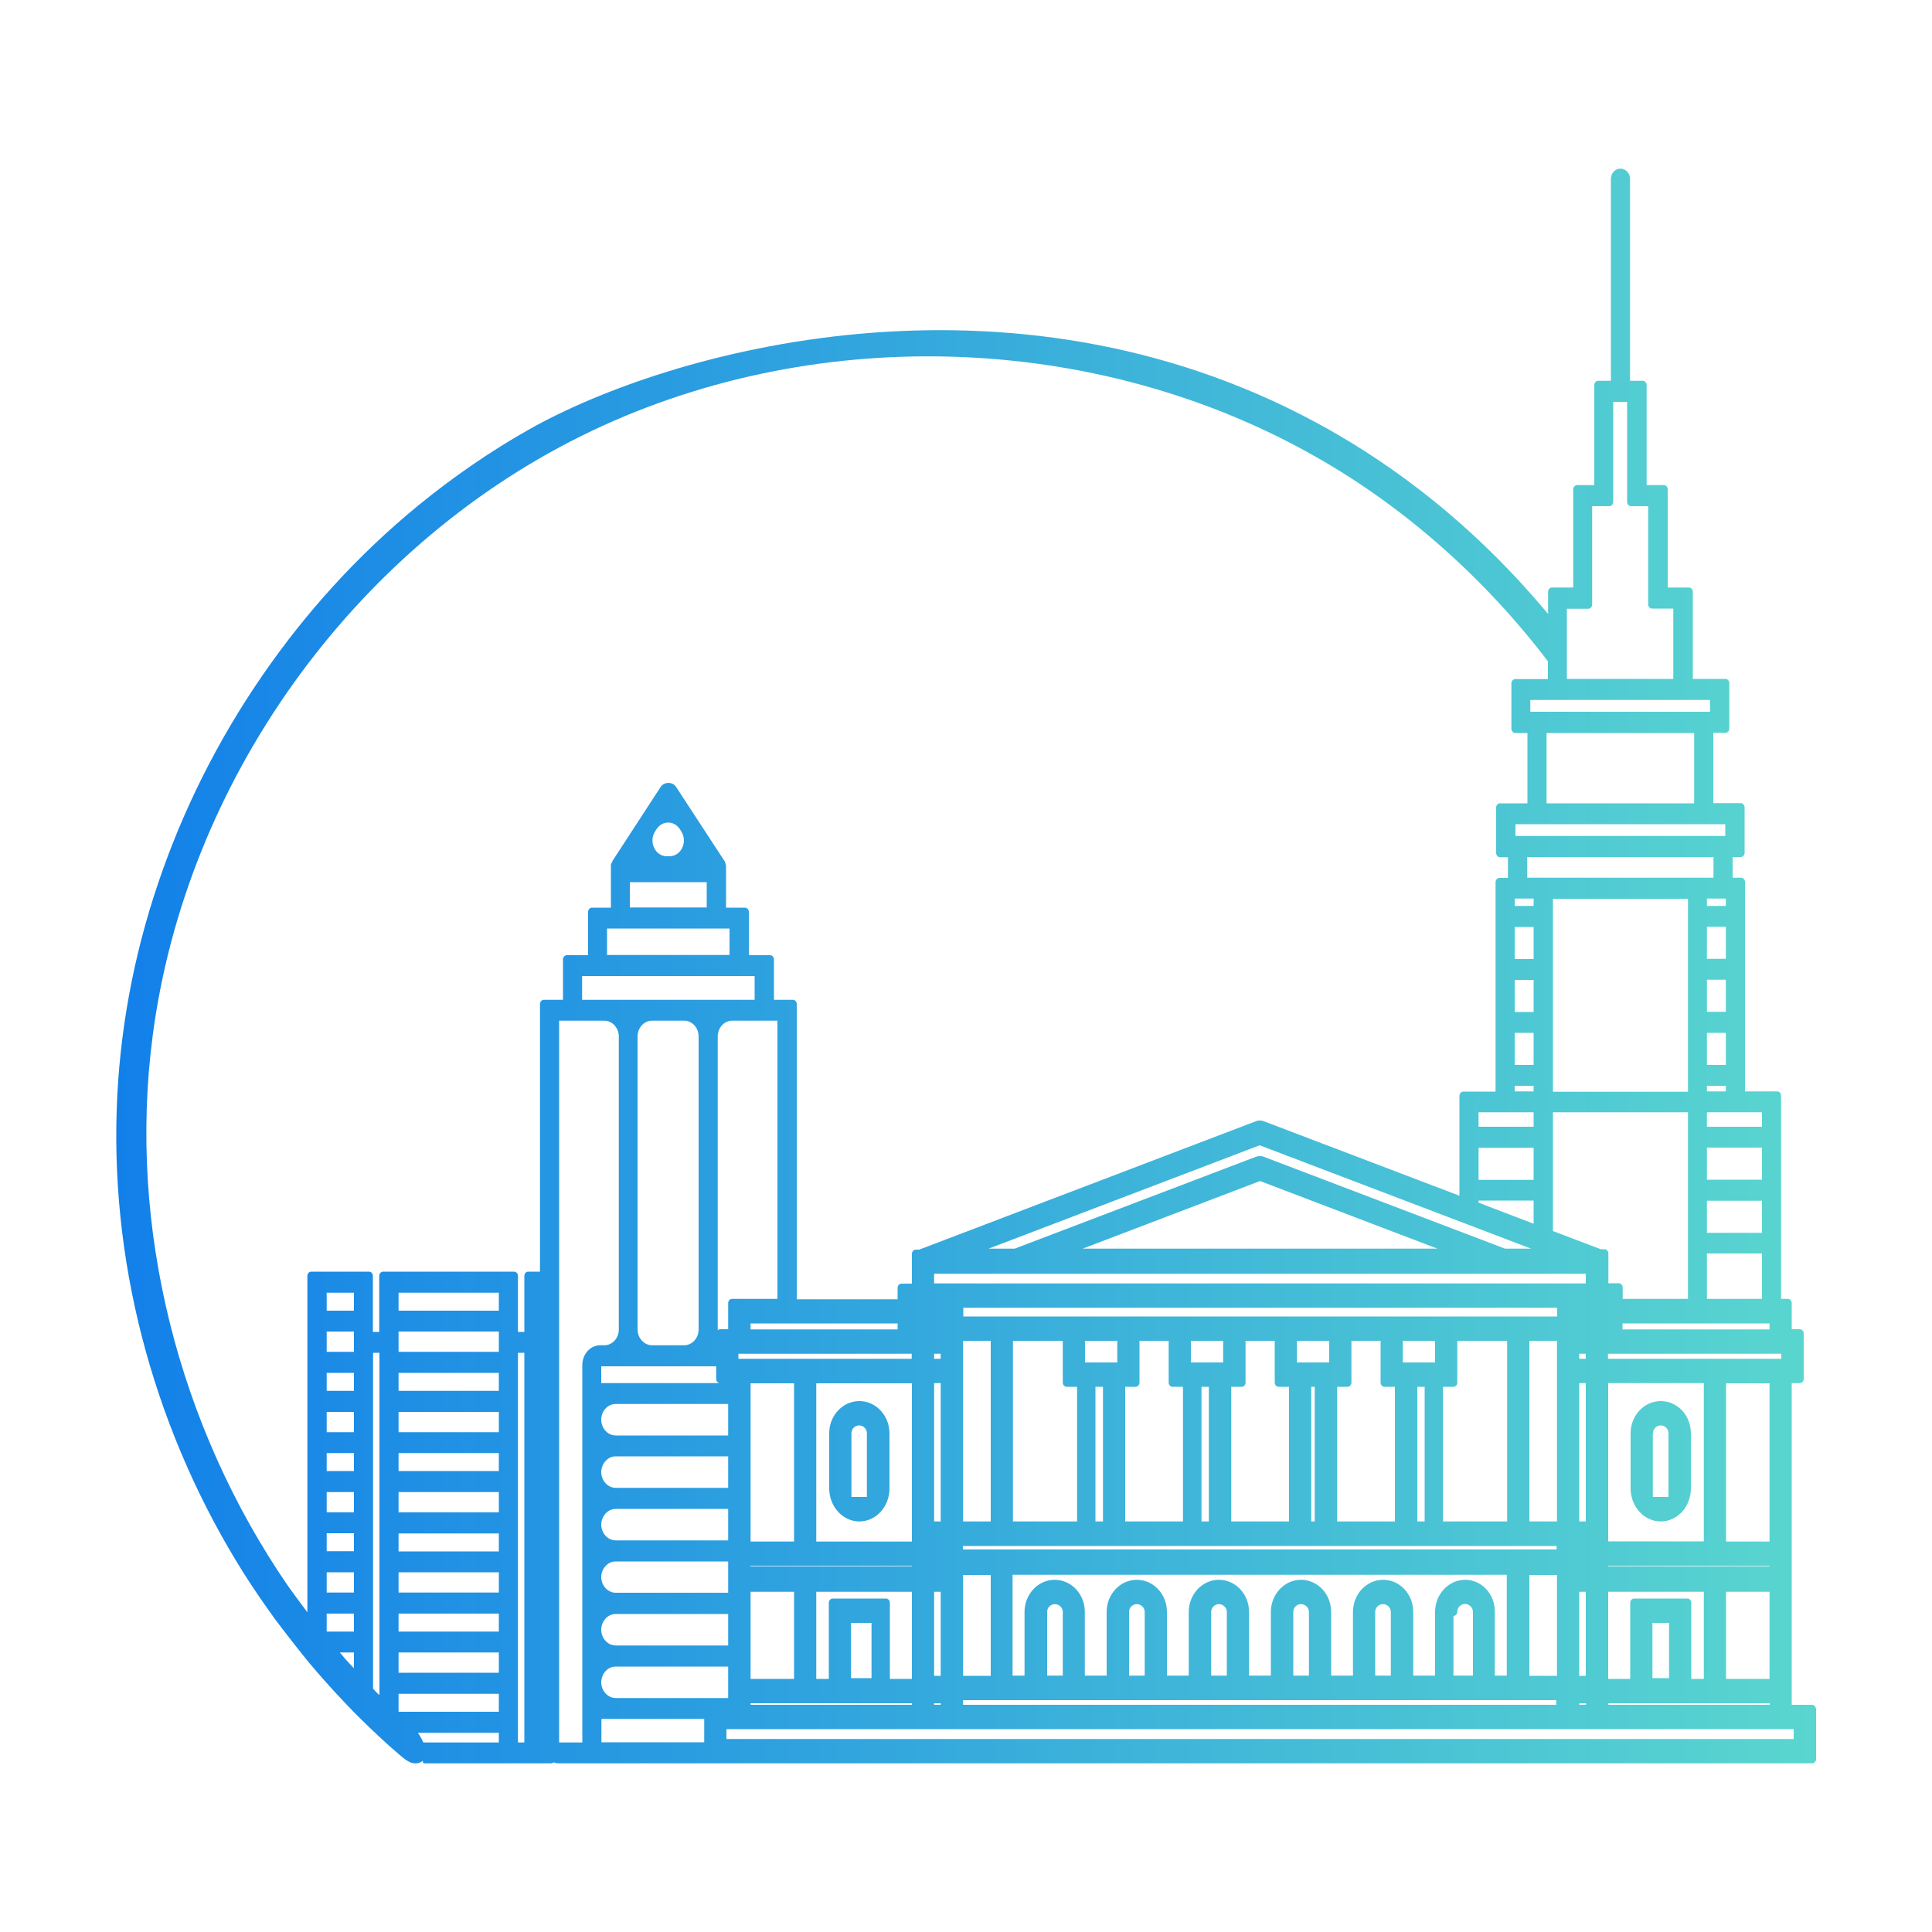 <?xml version="1.0"?>
<svg xmlns="http://www.w3.org/2000/svg" width="155" height="155" viewBox="0 0 155 155" fill="none">
<path d="M155 0H0V155H155V0Z" fill="white"/>
<path d="M133.238 122.062C134.571 122.062 135.656 120.884 135.656 119.412V114.979C135.656 113.553 134.571 112.406 133.238 112.406C131.905 112.406 130.82 113.568 130.82 114.979V119.412C130.82 120.869 131.905 122.062 133.238 122.062ZM132.618 114.979C132.618 114.638 132.897 114.359 133.238 114.359C133.579 114.359 133.858 114.638 133.858 114.979V120.094H132.602V114.979H132.618ZM68.944 112.406C67.611 112.406 66.526 113.568 66.526 114.979V119.412C66.526 120.869 67.611 122.062 68.944 122.062C70.277 122.062 71.362 120.884 71.362 119.412V114.979C71.346 113.553 70.277 112.406 68.944 112.406ZM69.564 120.094H68.308V114.979C68.308 114.638 68.587 114.359 68.928 114.359C69.269 114.359 69.548 114.638 69.548 114.979V120.094H69.564ZM145.374 136.772H143.747V136.307V135.036V127.363V126.015V125.302V124V110.964H144.398C144.568 110.964 144.708 110.809 144.708 110.623V106.981C144.708 106.795 144.568 106.64 144.398 106.64H143.747V104.547C143.747 104.361 143.607 104.206 143.437 104.206H142.894V87.9C142.894 87.714 142.755 87.559 142.584 87.559H139.996V70.757C139.996 70.571 139.856 70.416 139.686 70.416H139.004V68.758H139.655C139.825 68.758 139.965 68.603 139.965 68.417V64.774C139.965 64.588 139.825 64.433 139.655 64.433H137.454V58.791H138.43C138.601 58.791 138.74 58.636 138.74 58.45V54.808C138.74 54.622 138.601 54.467 138.43 54.467H135.811V47.476C135.811 47.29 135.671 47.135 135.501 47.135H133.796V39.261C133.796 39.075 133.656 38.92 133.486 38.92H132.106V30.891C132.106 30.705 131.967 30.55 131.796 30.55H130.773V14.291C130.742 13.857 130.401 13.531 129.998 13.531C129.595 13.531 129.27 13.872 129.239 14.291V30.55H128.216C128.045 30.55 127.906 30.705 127.906 30.891V38.92H126.526C126.356 38.92 126.216 39.075 126.216 39.261V47.135H124.511C124.341 47.135 124.201 47.29 124.201 47.476V49.259C117.273 40.935 110.143 36.363 105.648 33.929C80.832 20.506 53.661 28.117 42.439 34.456C39.308 36.223 36.332 38.285 33.542 40.563C28.737 44.5 24.521 49.135 21.002 54.265C17.484 59.38 14.663 64.991 12.679 70.881C10.695 76.74 9.563 82.863 9.362 89.047C9.145 95.557 9.951 102.098 11.687 108.376C13.423 114.653 16.073 120.683 19.545 126.201C20.336 127.456 21.188 128.681 22.056 129.89C22.428 130.401 22.831 130.897 23.219 131.409C23.73 132.06 24.242 132.726 24.769 133.362C25.172 133.842 25.59 134.323 26.009 134.803C26.613 135.485 27.233 136.152 27.869 136.818C28.225 137.19 28.597 137.578 28.969 137.934C30.008 138.957 31.062 139.949 32.162 140.879C32.55 141.205 33.015 141.561 33.511 141.453C33.681 141.422 33.805 141.36 33.898 141.267C33.914 141.344 33.96 141.406 33.976 141.468H44.221C44.283 141.468 44.345 141.437 44.407 141.391C44.531 141.422 44.655 141.468 44.795 141.468H47.027H56.807H57.443H145.39C145.56 141.468 145.7 141.313 145.7 141.127V137.113C145.684 136.927 145.545 136.772 145.374 136.772ZM126.697 134.447V127.704H127.224V134.447H126.697ZM127.239 136.648V136.772H126.712V136.648H127.239ZM126.697 122.062V110.964H127.224V122.062H126.697ZM126.697 109.011V108.608H127.224V109.011H126.697ZM74.942 102.966V102.191H127.224V102.966H74.942ZM79.778 136.4H82.522H86.722H89.094H93.294H95.666H99.866H102.238H106.438H108.81H113.01H115.382H119.582H122.326H124.852V136.772H77.267V136.4H79.778ZM77.267 134.447V127.363V126.356H79.484V134.447H77.267V134.447ZM117.552 126.743C116.219 126.743 115.134 127.906 115.134 129.316V134.431H113.382V129.316C113.382 127.89 112.297 126.743 110.964 126.743C109.631 126.743 108.546 127.906 108.546 129.316V134.431H106.795V129.316C106.795 127.89 105.71 126.743 104.377 126.743C103.044 126.743 101.959 127.906 101.959 129.316V134.431H100.207V129.316C100.207 127.89 99.122 126.743 97.789 126.743C96.456 126.743 95.371 127.906 95.371 129.316V134.431H93.62V129.316C93.62 127.89 92.535 126.743 91.202 126.743C89.869 126.743 88.784 127.906 88.784 129.316V134.431H87.032V129.316C87.032 127.89 85.947 126.743 84.614 126.743C83.281 126.743 82.196 127.906 82.196 129.316V134.431H81.235V126.34H120.884V134.431H119.923V129.316C119.954 127.906 118.869 126.743 117.552 126.743ZM118.172 129.316V134.431H116.606V129.642C116.777 129.642 116.916 129.487 116.916 129.301C116.916 128.96 117.195 128.681 117.536 128.681C117.877 128.681 118.172 128.975 118.172 129.316ZM111.584 129.316V134.431H110.329V129.316C110.329 128.975 110.608 128.696 110.949 128.696C111.29 128.696 111.584 128.975 111.584 129.316ZM105.012 129.316V134.431H103.757V129.316C103.757 128.975 104.036 128.696 104.377 128.696C104.718 128.696 105.012 128.975 105.012 129.316ZM98.425 129.316V134.431H97.169V129.316C97.169 128.975 97.448 128.696 97.789 128.696C98.13 128.696 98.425 128.975 98.425 129.316ZM91.837 129.316V134.431H90.582V129.316C90.582 128.975 90.861 128.696 91.202 128.696C91.543 128.696 91.837 128.975 91.837 129.316ZM85.265 129.316V134.431H84.01V129.316C84.01 128.975 84.289 128.696 84.63 128.696C84.971 128.696 85.265 128.975 85.265 129.316ZM122.698 134.447V126.356H124.914V127.363V134.447H122.698V134.447ZM122.388 124.31H79.778H77.252V124.031H79.778H86.707H89.946H95.201H98.44H103.695H106.934H112.189H115.428H122.357H124.883V124.31H122.388ZM77.267 122.062V110.623V109.352V108.267V107.57H79.484V122.062H77.267ZM85.575 111.259H86.412V122.062H81.266V107.57H85.265V110.918C85.265 111.104 85.405 111.259 85.575 111.259ZM87.048 109.306V107.57H89.636V109.306H87.048V109.306ZM88.489 111.259V122.062H87.885V111.259H88.489ZM94.069 111.259H94.906V122.062H90.272V111.259H91.109C91.279 111.259 91.419 111.104 91.419 110.918V107.57H93.759V110.918C93.759 111.104 93.899 111.259 94.069 111.259ZM95.542 109.306V107.57H98.13V109.306H95.542V109.306ZM96.983 111.259V122.062H96.394V111.259H96.983ZM102.579 111.259H103.416V122.062H98.781V111.259H99.618C99.789 111.259 99.928 111.104 99.928 110.918V107.57H102.269V110.918C102.269 111.104 102.408 111.259 102.579 111.259ZM104.051 109.306V107.57H106.64V109.306H104.051V109.306ZM105.477 111.259V122.062H105.198V111.259H105.477ZM111.073 111.259H111.91V122.062H107.275V111.259H108.112C108.283 111.259 108.422 111.104 108.422 110.918V107.57H110.763V110.918C110.763 111.104 110.902 111.259 111.073 111.259ZM112.545 109.306V107.57H115.134V109.306H112.545V109.306ZM114.297 111.259V122.062H113.708V111.259H114.297ZM115.769 122.062V111.259H116.606C116.777 111.259 116.916 111.104 116.916 110.918V107.57H120.915V122.062H115.769ZM122.698 122.062V107.57H124.914V108.267V109.352V110.623V122.062H122.698ZM122.388 105.617H116.606H111.073H108.112H102.579H99.618H94.085H91.124H85.591H79.809H77.283V104.919H124.93V105.617H122.388ZM74.942 134.447V127.704H75.469V134.447H74.942ZM75.469 136.648V136.772H74.942V136.648H75.469ZM74.942 122.062V110.964H75.469V122.062H74.942ZM74.942 109.011V108.608H75.469V109.011H74.942ZM136.942 85.436V82.863H138.461V85.436H136.942ZM138.461 87.11V87.559H136.942V87.11H138.461ZM136.942 81.173V78.6H138.461V81.173H136.942ZM136.942 76.926V74.353H138.461V76.926H136.942ZM136.632 70.416H123.349H122.527V68.758H137.469V70.416H136.632ZM136.942 94.643V92.07H141.36V94.643H136.942ZM141.36 96.332V98.905H136.942V96.332H141.36ZM141.964 106.175V106.655H130.169V106.175H141.964ZM124.589 73.02V72.106H135.423V73.036V74.043V77.298V78.306V81.545V82.553V85.808V86.815V87.59H124.589V86.815V85.808V82.553V81.545V78.275V77.267V74.028V73.02ZM123.039 72.09V72.679H121.52V72.09H123.039ZM123.039 74.369V76.942H121.52V74.369H123.039ZM123.039 78.616V81.189H121.52V78.616H123.039ZM123.039 82.863V85.436H121.52V82.863H123.039ZM123.039 87.11V87.559H121.52V87.11H123.039ZM123.039 89.233V90.396H118.621V89.233H120.295H123.039ZM123.039 92.085V94.658H118.621V92.085H123.039ZM123.039 96.332V98.177L118.621 96.487V96.317H123.039V96.332ZM122.837 100.176H120.745L101.37 92.798C101.184 92.721 100.967 92.736 100.781 92.798L81.406 100.176H79.313L101.06 91.884L122.837 100.176ZM115.32 100.176H86.862L101.091 94.751L115.32 100.176ZM124.589 98.766V89.233H135.423V104.206H130.184V103.292C130.184 103.106 130.045 102.951 129.874 102.951H129.037V100.564C129.037 100.378 128.898 100.223 128.727 100.223H128.433L124.589 98.766ZM129.022 110.964H136.694V123.659H129.022V122.403V110.964ZM135.377 128.247H131.099C130.928 128.247 130.789 128.402 130.789 128.588V134.695H129.022V127.704H136.694V134.695H135.687V128.588C135.687 128.402 135.547 128.247 135.377 128.247ZM133.904 130.2V134.633H132.571V130.2H133.904ZM129.022 136.648H138.182H141.98V136.772H129.037V136.648H129.022ZM138.477 134.695V127.704H141.964V134.695H138.477ZM138.167 125.658H129.006V125.612H138.167H141.964V125.658H138.167ZM138.477 123.674V110.98H141.964V123.674H138.477ZM138.167 109.011H129.006V108.608H142.91V109.011H138.167ZM136.942 104.206V100.564H141.36V104.206H136.942ZM139.686 89.233H141.36V90.396H136.942V89.233H139.686ZM138.461 72.679H136.942V72.09H138.461V72.679ZM138.415 66.123V67.068H121.582V66.123H122.853H137.144H138.415ZM124.077 64.449V58.807H135.919V64.449H124.077ZM125.72 48.84H127.425C127.596 48.84 127.735 48.685 127.735 48.499V40.61H129.115C129.285 40.61 129.425 40.455 129.425 40.269V32.24H130.541V40.269C130.541 40.455 130.68 40.61 130.851 40.61H132.23V48.484C132.23 48.67 132.37 48.825 132.54 48.825H134.245V54.467H125.705V48.84H125.72ZM124.496 56.156H135.485H137.19V57.102H137.128H122.837H122.775V56.156H124.496ZM28.396 105.152H26.21V103.71H28.396V105.152ZM28.396 106.826V108.453H26.21V106.826H28.396ZM28.396 110.143V111.584H26.21V110.143H28.396ZM28.396 113.274V114.901H26.21V113.274H28.396ZM28.396 116.575V118.017H26.21V116.575H28.396ZM28.396 119.706V121.334H26.21V119.706H28.396ZM28.396 123.008V124.449H26.21V123.008H28.396ZM28.396 126.139V127.766H26.21V126.139H28.396ZM28.396 129.456V130.897H26.21V129.456H28.396ZM28.396 132.571V133.842C28.241 133.672 28.086 133.517 27.931 133.346C27.869 133.269 27.791 133.191 27.714 133.114C27.559 132.928 27.419 132.742 27.264 132.571H28.396ZM29.93 135.485V108.531H30.442V135.997C30.395 135.95 30.333 135.904 30.287 135.857C30.163 135.733 30.054 135.609 29.93 135.485ZM40.021 139.794H33.96C33.852 139.531 33.697 139.267 33.526 139.019H40.021V139.794ZM40.021 137.33H31.976V135.888H40.021V137.33ZM40.021 134.199H31.976V132.571H40.021V134.199ZM40.021 130.897H31.976V129.456H40.021V130.897ZM40.021 127.766H31.976V126.139H40.021V127.766ZM40.021 124.465H31.976V123.023H40.021V124.465ZM40.021 121.334H31.976V119.706H40.021V121.334ZM40.021 118.017H31.976V116.575H40.021V118.017ZM40.021 114.901H31.976V113.274H40.021V114.901ZM40.021 111.584H31.976V110.143H40.021V111.584ZM40.021 108.453H31.976V106.826H40.021V108.453ZM40.021 105.152H31.976V103.71H40.021V105.152ZM42.067 139.794H41.555V108.531H42.067V139.794ZM43.632 80.212C43.462 80.212 43.322 80.367 43.322 80.553V102.021H42.377C42.206 102.021 42.067 102.176 42.067 102.362V106.857H41.555V102.362C41.555 102.176 41.416 102.021 41.245 102.021H30.736C30.566 102.021 30.426 102.176 30.426 102.362V106.857H29.915V102.362C29.915 102.176 29.775 102.021 29.605 102.021H24.97C24.8 102.021 24.66 102.176 24.66 102.362V129.347C24.133 128.65 23.606 127.937 23.095 127.224C14.337 114.467 10.23 98.487 12.245 83.126C14.895 62.79 28.21 44.144 46.562 35.014C64.929 25.885 87.823 26.52 105.632 36.688C112.809 40.765 119.195 46.5 124.186 53.056V54.482H121.566C121.396 54.482 121.256 54.637 121.256 54.823V58.466C121.256 58.652 121.396 58.807 121.566 58.807H122.543V64.449H120.342C120.171 64.449 120.032 64.604 120.032 64.79V68.432C120.032 68.618 120.171 68.773 120.342 68.773H120.977V70.432H120.295C120.125 70.432 119.985 70.587 119.985 70.773V87.575H117.397C117.226 87.575 117.087 87.73 117.087 87.916V95.929L101.37 89.946C101.184 89.884 100.967 89.869 100.781 89.946L73.749 100.254H73.47C73.299 100.254 73.16 100.409 73.16 100.595V102.982H72.323C72.152 102.982 72.013 103.137 72.013 103.323V104.237H63.922V80.553C63.922 80.367 63.782 80.212 63.612 80.212H62.093V76.973C62.093 76.787 61.953 76.632 61.783 76.632H60.078V73.16C60.078 72.974 59.938 72.819 59.768 72.819H58.249V69.564C58.249 69.548 58.249 69.548 58.249 69.533C58.249 69.517 58.249 69.517 58.249 69.502V69.44C58.249 69.424 58.233 69.409 58.233 69.378C58.202 69.238 58.156 69.099 58.078 69.006L54.25 63.147C53.971 62.697 53.289 62.697 52.994 63.147L49.15 69.052C49.119 69.099 49.119 69.145 49.104 69.192C49.042 69.254 49.011 69.331 49.011 69.44V72.819H47.492C47.321 72.819 47.182 72.974 47.182 73.16V76.632H45.477C45.306 76.632 45.167 76.787 45.167 76.973V80.212H43.632ZM63.999 136.648H73.16V136.772H60.217V136.648H63.999ZM60.217 134.695V127.704H63.705V134.695H60.217ZM68.277 134.633V130.2H69.92V134.633H68.277ZM71.393 134.695V128.588C71.393 128.402 71.253 128.247 71.083 128.247H66.805C66.634 128.247 66.495 128.402 66.495 128.588V134.695H65.487V127.704H73.16V134.695H71.393ZM63.999 125.658H60.202V125.612H63.999H73.16V125.658H63.999ZM60.217 123.674V110.98H63.705V123.674H60.217ZM65.487 123.674V110.98H73.16V122.419V123.674H65.487ZM63.999 109.011H59.241V108.608H73.144V109.011H63.999ZM56.699 70.773V72.803H50.53V70.773H56.699ZM52.56 66.696L52.669 66.526C53.134 65.813 54.095 65.813 54.544 66.526L54.653 66.696C55.195 67.533 54.653 68.696 53.707 68.696H53.49C52.56 68.696 52.018 67.533 52.56 66.696ZM57.923 74.493H58.528V76.616H48.701V74.493H49.305H57.923ZM59.752 78.306H60.543V80.212H57.288H49.956H46.701V78.306H47.492H59.752ZM72.013 106.175V106.655H60.217V106.175H72.013ZM62.372 104.206H58.729C58.559 104.206 58.419 104.361 58.419 104.547V106.64H57.768C57.691 106.64 57.644 106.671 57.582 106.717V83.157C57.582 82.46 58.094 81.886 58.745 81.886H61.767H62.372V104.206ZM56.048 83.157V106.655C56.048 107.353 55.536 107.926 54.885 107.926H52.312C51.677 107.926 51.15 107.353 51.15 106.655V83.157C51.15 82.46 51.661 81.886 52.312 81.886H54.885C55.536 81.886 56.048 82.46 56.048 83.157ZM57.458 109.6V110.639C57.458 110.809 57.582 110.933 57.722 110.964H48.236V109.616H57.458V109.6ZM49.398 112.638H58.419V115.165H49.398C48.763 115.165 48.236 114.591 48.236 113.894C48.236 113.196 48.763 112.638 49.398 112.638ZM49.398 116.839H58.419V119.365H49.398C48.763 119.365 48.236 118.792 48.236 118.094C48.251 117.412 48.763 116.839 49.398 116.839ZM49.398 121.055H58.419V123.581H49.398C48.763 123.581 48.236 123.008 48.236 122.31C48.251 121.628 48.763 121.055 49.398 121.055ZM49.398 125.271H58.419V125.286V125.999V127.348V127.782H49.398C48.763 127.782 48.236 127.208 48.236 126.511C48.251 125.829 48.763 125.271 49.398 125.271ZM49.398 129.487H58.419V132.013H49.398C48.763 132.013 48.236 131.44 48.236 130.742C48.251 130.045 48.763 129.487 49.398 129.487ZM49.398 133.703H58.419V135.036V136.229H49.398C48.763 136.229 48.236 135.656 48.236 134.958C48.251 134.261 48.763 133.703 49.398 133.703ZM46.717 109.523V139.794H44.857V81.886H45.461H48.484C49.119 81.886 49.646 82.46 49.646 83.157V106.655C49.646 107.353 49.135 107.926 48.484 107.926H48.174C47.368 107.911 46.717 108.639 46.717 109.523ZM48.251 137.903H56.497V139.779H48.251V137.903V137.903ZM143.902 139.515H58.28V138.725H58.729H73.47H76.957H125.224H128.712H143.452H143.902V139.515Z" fill="url(#paint0_linear)"/>
<defs>
<linearGradient id="paint0_linear" x1="9.313" y1="77.5" x2="145.686" y2="77.5" gradientUnits="userSpaceOnUse">
<stop stop-color="#1280E9"/>
<stop offset="1" stop-color="#5AD6CF"/>
</linearGradient>
</defs>
</svg>
